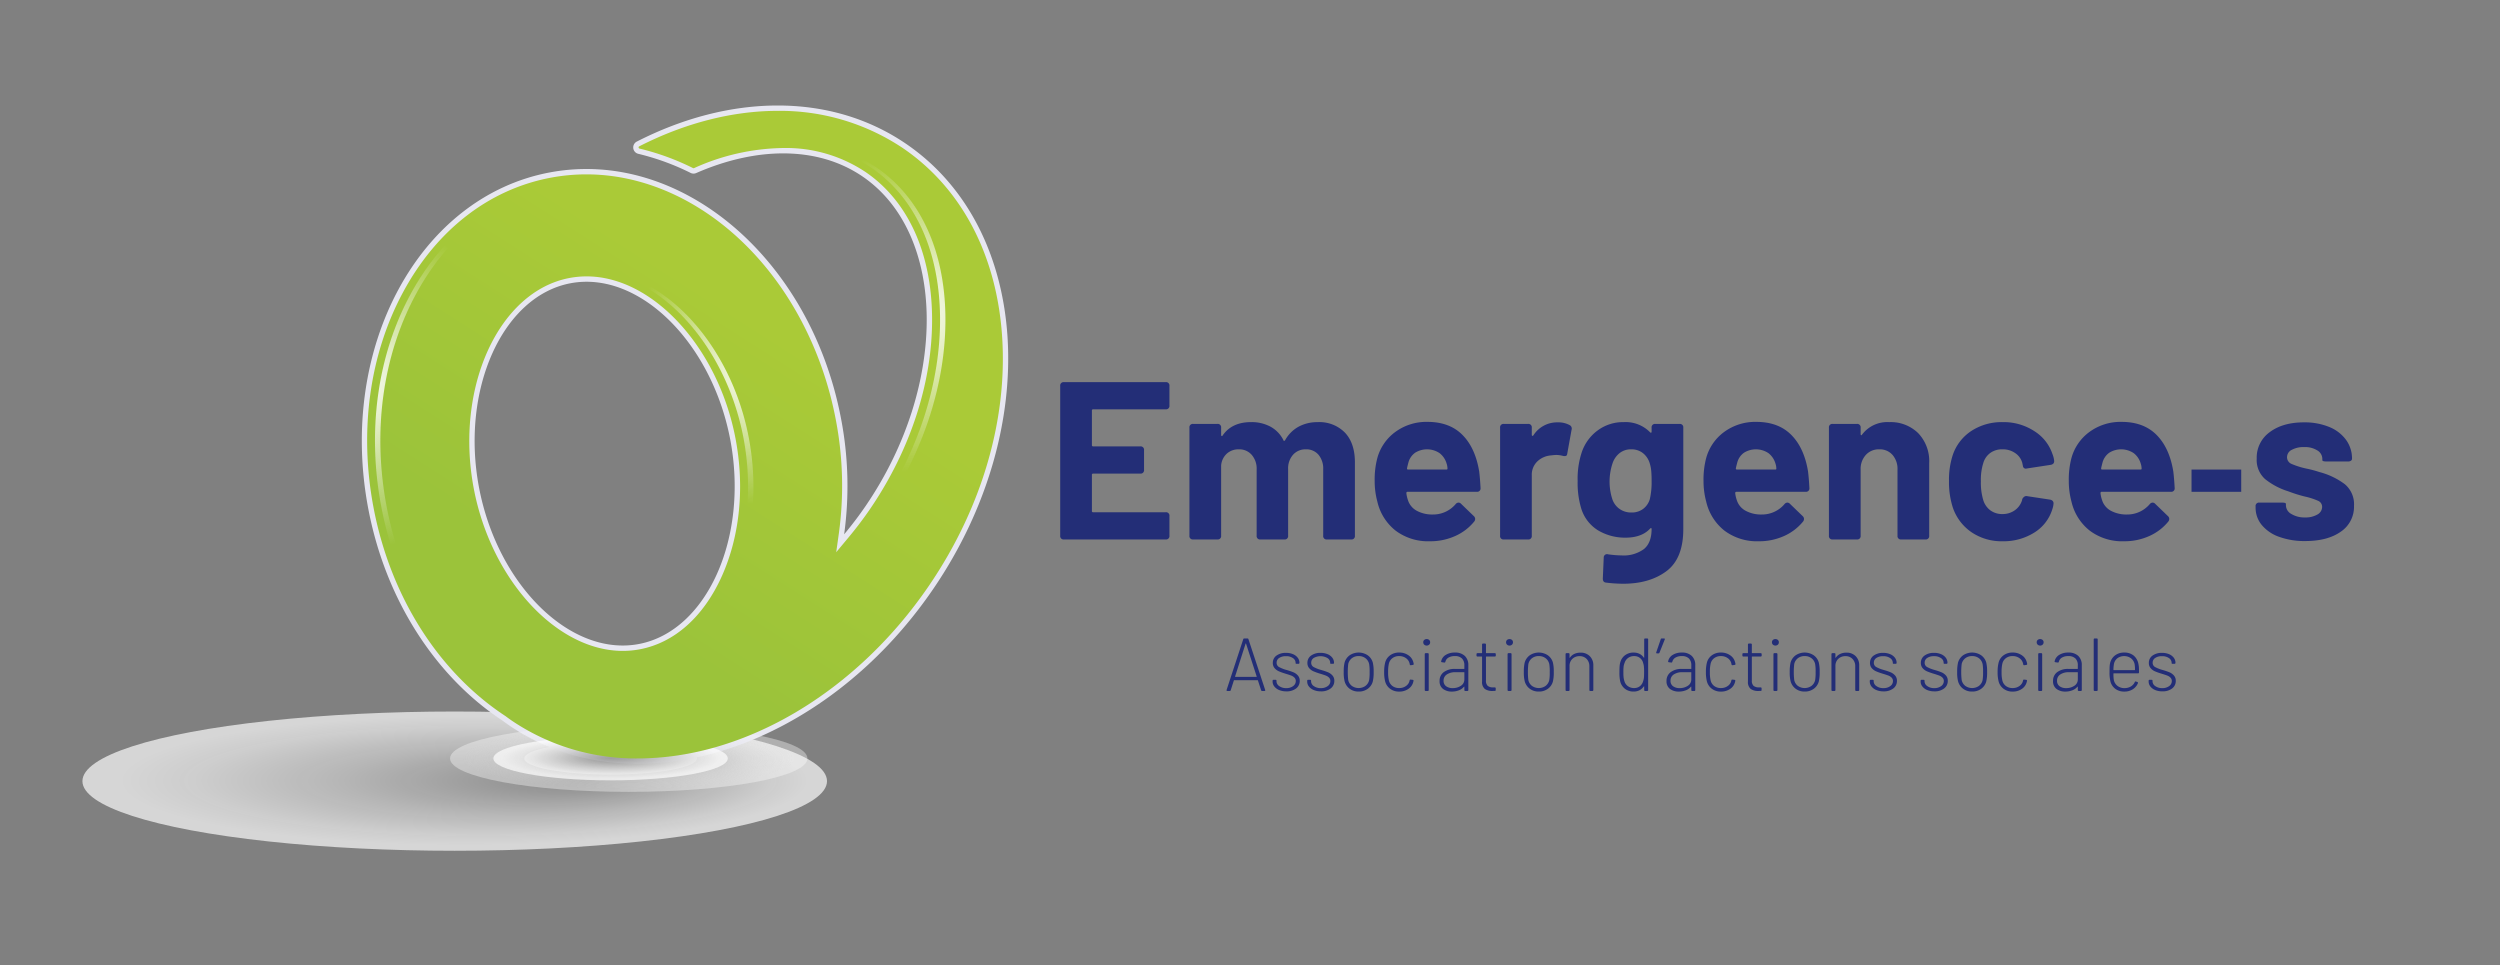 <svg xmlns="http://www.w3.org/2000/svg" xmlns:xlink="http://www.w3.org/1999/xlink" width="249.301mm" height="96.271mm" viewBox="0 0 706.679 272.895"><rect x="0" y="0" width="706.679" height="272.895" fill="#808080" stroke="none"/><defs><radialGradient id="a" data-name="D&#xE9;grad&#xE9; sans nom 24" cx="-22.004" cy="3141.948" fx="-58.459" r="105.3" gradientTransform="matrix(-1, 0, 0, 0.187, 106.264, -366.835)" gradientUnits="userSpaceOnUse"><stop offset="0" stop-color="#8f8f8f" stop-opacity="0.95"></stop><stop offset="0.071" stop-color="#999" stop-opacity="0.955"></stop><stop offset="0.475" stop-color="#d0d0d0" stop-opacity="0.979"></stop><stop offset="0.773" stop-color="#f2f2f2" stop-opacity="0.994"></stop><stop offset="0.932" stop-color="#fff"></stop></radialGradient><radialGradient id="b" data-name="D&#xE9;grad&#xE9; sans nom 26" cx="-71.461" cy="3107.616" r="50.505" gradientTransform="matrix(-1, 0, 0, 0.187, 106.264, -366.835)" gradientUnits="userSpaceOnUse"><stop offset="0" stop-color="#8f8f8f" stop-opacity="0.95"></stop><stop offset="0.125" stop-color="#a1a1a1" stop-opacity="0.845"></stop><stop offset="0.651" stop-color="#e5e5e5" stop-opacity="0.45"></stop><stop offset="0.932" stop-color="#fff" stop-opacity="0.3"></stop></radialGradient><radialGradient id="c" cx="-66.334" cy="3107.616" fx="-66.334" r="24.405" xlink:href="#a"></radialGradient><radialGradient id="e" cx="-66.334" cy="3107.616" fx="-66.334" r="33.131" xlink:href="#a"></radialGradient><linearGradient id="f" data-name="D&#xE9;grad&#xE9; sans nom 28" x1="152.373" y1="180.061" x2="210.979" y2="88.411" gradientUnits="userSpaceOnUse"><stop offset="0.157" stop-color="#9bc33a"></stop><stop offset="1" stop-color="#aaca37"></stop></linearGradient><radialGradient id="g" data-name="D&#xE9;grad&#xE9; sans nom 13" cx="257.796" cy="88.176" r="45.296" gradientUnits="userSpaceOnUse"><stop offset="0" stop-color="#fff"></stop><stop offset="1" stop-color="#f9f9f9" stop-opacity="0"></stop></radialGradient><radialGradient id="h" data-name="D&#xE9;grad&#xE9; sans nom 10" cx="213.813" cy="104.381" r="38.157" xlink:href="#g"></radialGradient><radialGradient id="i" data-name="D&#xE9;grad&#xE9; sans nom 10" cx="99.627" cy="108.298" r="47.088" xlink:href="#g"></radialGradient></defs><g style="isolation: isolate"><g><g><path d="M329.489,115.7H309.03a.337.337,0,0,0-.382.382v9.72a.337.337,0,0,0,.382.382h13.279a.955.955,0,0,1,1.08,1.08v5.528a.955.955,0,0,1-1.08,1.081H309.03a.337.337,0,0,0-.382.381v10.166a.337.337,0,0,0,.382.381h20.459a.955.955,0,0,1,1.08,1.08v5.528a.955.955,0,0,1-1.08,1.08h-28.72a.955.955,0,0,1-1.08-1.08V109.1a.955.955,0,0,1,1.08-1.08h28.72a.955.955,0,0,1,1.08,1.08v5.528A.955.955,0,0,1,329.489,115.7Z" fill="#232e77"></path><path d="M380.193,122.312q2.8,2.985,2.8,8.386v20.714a.955.955,0,0,1-1.081,1.08h-6.8a.955.955,0,0,1-1.081-1.08V132.668a6.057,6.057,0,0,0-1.334-4.13,4.5,4.5,0,0,0-3.559-1.525,4.69,4.69,0,0,0-3.622,1.525,5.785,5.785,0,0,0-1.4,4.066v18.808a.954.954,0,0,1-1.079,1.08H356.3a.954.954,0,0,1-1.08-1.08V132.668a5.908,5.908,0,0,0-1.4-4.1,4.648,4.648,0,0,0-3.622-1.557,4.946,4.946,0,0,0-3.4,1.207,5.089,5.089,0,0,0-1.62,3.367v19.825a.955.955,0,0,1-1.081,1.08h-6.8a.955.955,0,0,1-1.08-1.08v-30.5a.955.955,0,0,1,1.08-1.081h6.8a.956.956,0,0,1,1.081,1.081v2.032c0,.17.052.276.158.319s.2-.022.286-.191q2.606-3.748,8.006-3.749a11.234,11.234,0,0,1,5.528,1.3,8.8,8.8,0,0,1,3.621,3.78c.042.169.117.244.223.222a.465.465,0,0,0,.286-.222A9.709,9.709,0,0,1,367.1,120.6a11.043,11.043,0,0,1,5.337-1.27A10.1,10.1,0,0,1,380.193,122.312Z" fill="#232e77"></path><path d="M411.454,142.517a1.094,1.094,0,0,1,.827-.445.971.971,0,0,1,.7.318l3.622,3.494a1.1,1.1,0,0,1,.381.763,1.188,1.188,0,0,1-.254.763,14.485,14.485,0,0,1-5.369,4.1A17.039,17.039,0,0,1,404.211,153a15.314,15.314,0,0,1-9.69-2.987,14.591,14.591,0,0,1-5.178-8.2,22.338,22.338,0,0,1-.762-5.91,23.78,23.78,0,0,1,.7-6.227,13.561,13.561,0,0,1,5.115-7.56,14.843,14.843,0,0,1,9.118-2.86q6.227,0,9.881,3.685t4.733,10.358q.252,2.1.382,4.638a.955.955,0,0,1-1.081,1.08H397.92a.337.337,0,0,0-.381.381,9.173,9.173,0,0,0,.445,1.97,5.185,5.185,0,0,0,2.509,3.018,9.182,9.182,0,0,0,4.544,1.049A8.32,8.32,0,0,0,411.454,142.517ZM399.986,128a4.963,4.963,0,0,0-1.875,2.764q-.318,1.208-.381,1.589c-.043.253.064.381.317.381h10.8c.211,0,.317-.084.317-.254a4.638,4.638,0,0,0-.255-1.462,5.724,5.724,0,0,0-1.969-2.922,6.377,6.377,0,0,0-6.957-.1Z" fill="#232e77"></path><path d="M443.667,120.151a1.091,1.091,0,0,1,.572,1.334l-1.206,6.672c-.044.381-.16.615-.35.7a1.641,1.641,0,0,1-.922,0,7.687,7.687,0,0,0-1.842-.254,13.521,13.521,0,0,0-1.462.126,6.257,6.257,0,0,0-3.876,1.684,5.2,5.2,0,0,0-1.588,3.972v17.028a.955.955,0,0,1-1.08,1.08h-6.8a.955.955,0,0,1-1.08-1.08v-30.5a.955.955,0,0,1,1.08-1.081h6.8a.955.955,0,0,1,1.08,1.081v1.97c0,.168.042.275.127.317s.191,0,.318-.127a7.929,7.929,0,0,1,6.862-3.685A6.705,6.705,0,0,1,443.667,120.151Z" fill="#232e77"></path><path d="M467.94,119.833h6.8a.955.955,0,0,1,1.08,1.081v28.655q0,8.323-4.765,11.882t-12.264,3.558a40.929,40.929,0,0,1-4.765-.317q-.954-.063-.953-1.144l.254-5.909a.966.966,0,0,1,.349-.794.926.926,0,0,1,.858-.159,30,30,0,0,0,3.876.318,9.7,9.7,0,0,0,6.258-1.78q2.193-1.778,2.193-5.718c0-.128-.043-.2-.128-.223s-.19.033-.317.159q-2.352,2.542-6.989,2.542a14.9,14.9,0,0,1-7.593-2,11.061,11.061,0,0,1-4.924-6.449,24.9,24.9,0,0,1-.953-7.562A23.814,23.814,0,0,1,447.1,127.9a12.673,12.673,0,0,1,4.512-6.227,12.055,12.055,0,0,1,7.37-2.351,9.67,9.67,0,0,1,7.434,2.859c.127.128.232.17.317.128s.128-.149.128-.319v-1.079A.955.955,0,0,1,467.94,119.833Zm-1.08,16.075a27.714,27.714,0,0,0-.128-3.049,10.2,10.2,0,0,0-.444-2.034,5.718,5.718,0,0,0-1.907-2.764,5.187,5.187,0,0,0-3.3-1.048,5.091,5.091,0,0,0-3.241,1.048,6.135,6.135,0,0,0-1.969,2.764,16.26,16.26,0,0,0-.128,10.23,5.509,5.509,0,0,0,2,2.765,5.593,5.593,0,0,0,3.4,1.048,5.291,5.291,0,0,0,3.368-1.048,5.36,5.36,0,0,0,1.842-2.7A21.083,21.083,0,0,0,466.86,135.908Z" fill="#232e77"></path><path d="M504.411,142.517a1.094,1.094,0,0,1,.827-.445.971.971,0,0,1,.7.318l3.622,3.494a1.1,1.1,0,0,1,.381.763,1.188,1.188,0,0,1-.254.763,14.485,14.485,0,0,1-5.369,4.1A17.039,17.039,0,0,1,497.168,153a15.314,15.314,0,0,1-9.69-2.987,14.6,14.6,0,0,1-5.178-8.2,22.338,22.338,0,0,1-.762-5.91,23.822,23.822,0,0,1,.7-6.227,13.561,13.561,0,0,1,5.115-7.56,14.845,14.845,0,0,1,9.118-2.86q6.227,0,9.881,3.685t4.734,10.358q.25,2.1.381,4.638a.955.955,0,0,1-1.081,1.08H490.877a.337.337,0,0,0-.381.381,9.173,9.173,0,0,0,.445,1.97,5.183,5.183,0,0,0,2.51,3.018,9.175,9.175,0,0,0,4.543,1.049A8.32,8.32,0,0,0,504.411,142.517ZM492.943,128a4.963,4.963,0,0,0-1.875,2.764q-.318,1.208-.381,1.589c-.042.253.064.381.317.381h10.8c.211,0,.317-.084.317-.254a4.636,4.636,0,0,0-.254-1.462,5.732,5.732,0,0,0-1.97-2.922,6.377,6.377,0,0,0-6.957-.1Z" fill="#232e77"></path><path d="M542.217,122.438a11.423,11.423,0,0,1,3.113,8.451v20.523a.954.954,0,0,1-1.079,1.08h-6.8a.954.954,0,0,1-1.08-1.08v-18.68a6.027,6.027,0,0,0-1.4-4.13,4.748,4.748,0,0,0-3.749-1.589,4.941,4.941,0,0,0-3.812,1.589,5.857,5.857,0,0,0-1.461,4.13v18.68a.955.955,0,0,1-1.081,1.08h-6.8a.955.955,0,0,1-1.08-1.08v-30.5a.955.955,0,0,1,1.08-1.081h6.8a.956.956,0,0,1,1.081,1.081v1.779c0,.169.041.275.126.317s.169,0,.255-.126a8.919,8.919,0,0,1,7.688-3.559A11.083,11.083,0,0,1,542.217,122.438Z" fill="#232e77"></path><path d="M557.308,150.459a13.855,13.855,0,0,1-5.3-6.989,23.284,23.284,0,0,1-1.081-7.5A22.484,22.484,0,0,1,552,128.6a13.178,13.178,0,0,1,5.273-6.8,15.645,15.645,0,0,1,8.832-2.478,15.817,15.817,0,0,1,8.927,2.542,12.183,12.183,0,0,1,5.115,6.417,7.069,7.069,0,0,1,.508,1.969v.128q0,.826-.953,1.016l-6.671,1.017-.318.064a.816.816,0,0,1-.889-.763l-.191-.89a4.837,4.837,0,0,0-1.97-2.731,6.1,6.1,0,0,0-3.621-1.081,5.678,5.678,0,0,0-3.431,1.017,5.381,5.381,0,0,0-1.97,2.795,15.574,15.574,0,0,0-.7,5.21,17.029,17.029,0,0,0,.636,5.21,5.649,5.649,0,0,0,2,2.987,5.575,5.575,0,0,0,3.464,1.08,5.872,5.872,0,0,0,3.462-1.048,5.362,5.362,0,0,0,2.065-2.828l.064-.317a1.387,1.387,0,0,1,.445-.6.977.977,0,0,1,.825-.285l6.672,1.015a1.221,1.221,0,0,1,.731.445,1.034,1.034,0,0,1,.159.763,5.984,5.984,0,0,1-.318,1.462,11.848,11.848,0,0,1-5.178,6.671A16.314,16.314,0,0,1,566.108,153,15.2,15.2,0,0,1,557.308,150.459Z" fill="#232e77"></path><path d="M607.662,142.517a1.094,1.094,0,0,1,.826-.445.972.972,0,0,1,.7.318l3.621,3.494a1.1,1.1,0,0,1,.382.763,1.188,1.188,0,0,1-.254.763,14.485,14.485,0,0,1-5.369,4.1A17.039,17.039,0,0,1,600.419,153a15.314,15.314,0,0,1-9.69-2.987,14.591,14.591,0,0,1-5.178-8.2,22.338,22.338,0,0,1-.762-5.91,23.78,23.78,0,0,1,.7-6.227,13.561,13.561,0,0,1,5.115-7.56,14.843,14.843,0,0,1,9.118-2.86q6.226,0,9.881,3.685t4.733,10.358q.252,2.1.382,4.638a.955.955,0,0,1-1.081,1.08H594.128a.337.337,0,0,0-.381.381,9.173,9.173,0,0,0,.445,1.97,5.185,5.185,0,0,0,2.509,3.018,9.181,9.181,0,0,0,4.543,1.049A8.321,8.321,0,0,0,607.662,142.517ZM596.193,128a4.967,4.967,0,0,0-1.874,2.764q-.318,1.208-.381,1.589c-.043.253.064.381.317.381h10.8c.211,0,.317-.084.317-.254a4.638,4.638,0,0,0-.255-1.462,5.724,5.724,0,0,0-1.969-2.922,6.379,6.379,0,0,0-6.958-.1Z" fill="#232e77"></path><path d="M644.2,151.73a11.1,11.1,0,0,1-4.893-3.367,7.661,7.661,0,0,1-1.715-4.893v-.318a.954.954,0,0,1,1.08-1.08h6.417q1.08,0,1.081.381v.445a2.827,2.827,0,0,0,1.525,2.383,7.014,7.014,0,0,0,3.876.984,6.565,6.565,0,0,0,3.494-.825,2.469,2.469,0,0,0,1.335-2.161,1.832,1.832,0,0,0-1.144-1.715,19.541,19.541,0,0,0-3.749-1.208,38.835,38.835,0,0,1-4.639-1.461,20.057,20.057,0,0,1-6.544-3.432,7.209,7.209,0,0,1-2.414-5.844,8.847,8.847,0,0,1,3.684-7.466q3.684-2.766,9.658-2.764a18.273,18.273,0,0,1,7.149,1.3,10.929,10.929,0,0,1,4.765,3.654,8.948,8.948,0,0,1,1.684,5.337.663.663,0,0,1-.286.541,1.26,1.26,0,0,1-.794.222H657.54q-1.082,0-1.081-.381v-.382a2.786,2.786,0,0,0-1.4-2.35,6.558,6.558,0,0,0-3.749-.954,7.03,7.03,0,0,0-3.462.764,2.323,2.323,0,0,0-1.367,2.1,2.033,2.033,0,0,0,1.3,1.906,22.165,22.165,0,0,0,4.289,1.335,31.078,31.078,0,0,1,3.558.953,20.62,20.62,0,0,1,7.18,3.43,7.374,7.374,0,0,1,2.605,6.1,8.471,8.471,0,0,1-3.749,7.338q-3.75,2.638-10.04,2.637A20.9,20.9,0,0,1,644.2,151.73Z" fill="#232e77"></path><rect x="619.484" y="132.732" width="14.046" height="6.29" fill="#232e77"></rect></g><g><path d="M356.483,195.107l-.912-2.778a.085.085,0,0,0-.085-.064h-6.617a.084.084,0,0,0-.085.064l-.89,2.778a.267.267,0,0,1-.277.212h-.678a.237.237,0,0,1-.191-.074.23.23,0,0,1-.021-.223l4.708-14.336a.267.267,0,0,1,.276-.212h.911a.268.268,0,0,1,.277.212l4.728,14.336a.229.229,0,0,1,.022.107c0,.127-.078.19-.234.19h-.657A.264.264,0,0,1,356.483,195.107Zm-7.349-3.806a.1.1,0,0,0,.074.031h5.939a.1.1,0,0,0,.074-.031.062.062,0,0,0,.01-.075l-3.011-9.289a.07.07,0,0,0-.064-.042.069.069,0,0,0-.064.042l-2.969,9.289A.062.062,0,0,0,349.134,191.3Z" fill="#232e77"></path><path d="M361.582,195.055a3.3,3.3,0,0,1-1.368-1.008,2.249,2.249,0,0,1-.487-1.4v-.233a.253.253,0,0,1,.254-.255h.593a.27.27,0,0,1,.181.063.2.2,0,0,1,.074.149v.233a1.642,1.642,0,0,0,.775,1.336,3.243,3.243,0,0,0,1.982.573,3.117,3.117,0,0,0,1.941-.573,1.722,1.722,0,0,0,.753-1.421,1.316,1.316,0,0,0-.382-.974,2.569,2.569,0,0,0-.912-.584q-.531-.2-1.57-.52a17.373,17.373,0,0,1-1.908-.678,3.355,3.355,0,0,1-1.22-.9,2.189,2.189,0,0,1-.5-1.473,2.458,2.458,0,0,1,1.029-2.068,4.388,4.388,0,0,1,2.7-.774,4.963,4.963,0,0,1,1.982.371,3.209,3.209,0,0,1,1.336,1.008,2.338,2.338,0,0,1,.478,1.441v.022a.244.244,0,0,1-.075.18.241.241,0,0,1-.18.074h-.573a.346.346,0,0,1-.179-.043.121.121,0,0,1-.074-.1v-.128a1.614,1.614,0,0,0-.753-1.347,3.331,3.331,0,0,0-1.984-.54,3.294,3.294,0,0,0-1.908.5,1.558,1.558,0,0,0-.722,1.347,1.322,1.322,0,0,0,.668,1.209,9.608,9.608,0,0,0,2.089.827,18.65,18.65,0,0,1,1.984.668,3.478,3.478,0,0,1,1.261.9,2.2,2.2,0,0,1,.531,1.526,2.606,2.606,0,0,1-1.04,2.153,4.34,4.34,0,0,1-2.756.817A5.182,5.182,0,0,1,361.582,195.055Z" fill="#232e77"></path><path d="M371.36,195.055a3.307,3.307,0,0,1-1.369-1.008,2.249,2.249,0,0,1-.487-1.4v-.233a.251.251,0,0,1,.074-.181.247.247,0,0,1,.18-.074h.594a.267.267,0,0,1,.18.063.2.2,0,0,1,.075.149v.233a1.641,1.641,0,0,0,.774,1.336,3.246,3.246,0,0,0,1.983.573,3.114,3.114,0,0,0,1.94-.573,1.722,1.722,0,0,0,.753-1.421,1.316,1.316,0,0,0-.382-.974,2.569,2.569,0,0,0-.912-.584q-.531-.2-1.569-.52a17.4,17.4,0,0,1-1.909-.678,3.351,3.351,0,0,1-1.219-.9,2.189,2.189,0,0,1-.5-1.473,2.457,2.457,0,0,1,1.028-2.068,4.388,4.388,0,0,1,2.7-.774,4.963,4.963,0,0,1,1.982.371,3.2,3.2,0,0,1,1.336,1.008,2.332,2.332,0,0,1,.478,1.441v.022a.253.253,0,0,1-.255.254h-.572a.348.348,0,0,1-.18-.043.121.121,0,0,1-.074-.1v-.128a1.614,1.614,0,0,0-.753-1.347,3.909,3.909,0,0,0-3.892-.042,1.557,1.557,0,0,0-.721,1.347,1.32,1.32,0,0,0,.668,1.209,9.566,9.566,0,0,0,2.089.827,18.62,18.62,0,0,1,1.983.668,3.49,3.49,0,0,1,1.262.9,2.2,2.2,0,0,1,.53,1.526,2.607,2.607,0,0,1-1.039,2.153,4.343,4.343,0,0,1-2.757.817A5.177,5.177,0,0,1,371.36,195.055Z" fill="#232e77"></path><path d="M381.518,194.7a3.9,3.9,0,0,1-1.432-2.1,10,10,0,0,1-.255-2.65,11.4,11.4,0,0,1,.234-2.63,3.837,3.837,0,0,1,1.442-2.089,4.6,4.6,0,0,1,5.121.011,3.753,3.753,0,0,1,1.432,2.078,10.81,10.81,0,0,1,.233,2.63,10.92,10.92,0,0,1-.233,2.65,3.754,3.754,0,0,1-1.432,2.1,4.205,4.205,0,0,1-2.556.785A4.143,4.143,0,0,1,381.518,194.7Zm4.474-.827a2.791,2.791,0,0,0,1.029-1.655,12.813,12.813,0,0,0,.127-2.247,12.4,12.4,0,0,0-.127-2.248,2.8,2.8,0,0,0-1.029-1.654,3.076,3.076,0,0,0-1.94-.615,3.036,3.036,0,0,0-1.931.615,2.812,2.812,0,0,0-1.017,1.654,19.95,19.95,0,0,0,0,4.5,2.809,2.809,0,0,0,1.017,1.655,3.353,3.353,0,0,0,3.871,0Z" fill="#232e77"></path><path d="M392.948,194.7a3.8,3.8,0,0,1-1.411-2.1,10.458,10.458,0,0,1-.275-2.65,10.682,10.682,0,0,1,.275-2.63,3.674,3.674,0,0,1,1.4-2.078,4.182,4.182,0,0,1,2.565-.785,4.431,4.431,0,0,1,2.6.763,3.321,3.321,0,0,1,1.388,1.91,3.078,3.078,0,0,1,.127.55v.043c0,.127-.077.2-.233.233l-.594.085h-.042c-.127,0-.212-.077-.255-.234a1.128,1.128,0,0,0-.042-.254,2.492,2.492,0,0,0-1-1.495,3.156,3.156,0,0,0-1.951-.6,3.022,3.022,0,0,0-1.94.615,2.722,2.722,0,0,0-.986,1.633,10.345,10.345,0,0,0-.191,2.269,9.856,9.856,0,0,0,.191,2.247,2.73,2.73,0,0,0,.986,1.655,3.022,3.022,0,0,0,1.94.615,3.2,3.2,0,0,0,1.962-.6,2.394,2.394,0,0,0,.986-1.517l.022-.084a.231.231,0,0,1,.1-.159.258.258,0,0,1,.192-.032l.572.063a.355.355,0,0,1,.181.1.218.218,0,0,1,.052.2l-.085.34a3.277,3.277,0,0,1-1.388,1.94,4.468,4.468,0,0,1-2.6.753A4.146,4.146,0,0,1,392.948,194.7Z" fill="#232e77"></path><path d="M402.586,182.223a.888.888,0,0,1-.275-.668.857.857,0,0,1,.275-.657,1.088,1.088,0,0,1,1.4,0,.857.857,0,0,1,.276.657.889.889,0,0,1-.276.668,1.054,1.054,0,0,1-1.4,0Zm.223,13.022a.244.244,0,0,1-.074-.181V184.886a.253.253,0,0,1,.254-.255h.615a.241.241,0,0,1,.18.074.245.245,0,0,1,.075.181v10.178a.245.245,0,0,1-.075.181.241.241,0,0,1-.18.074h-.615A.243.243,0,0,1,402.809,195.245Z" fill="#232e77"></path><path d="M414.08,185.426a3.486,3.486,0,0,1,.976,2.6v7.04a.253.253,0,0,1-.255.255h-.615a.253.253,0,0,1-.254-.255v-.911a.073.073,0,0,0-.032-.064q-.031-.021-.075.021a3.4,3.4,0,0,1-1.462,1.028,5.393,5.393,0,0,1-1.952.351,4.084,4.084,0,0,1-2.481-.731,2.643,2.643,0,0,1-1-2.281A2.979,2.979,0,0,1,408.1,190a5.072,5.072,0,0,1,3.2-.912h2.545a.075.075,0,0,0,.085-.084v-.955a2.642,2.642,0,0,0-.657-1.9,2.727,2.727,0,0,0-2.058-.689,3.333,3.333,0,0,0-1.781.434,1.829,1.829,0,0,0-.869,1.177q-.065.255-.3.213l-.658-.085c-.184-.028-.262-.106-.233-.233a2.731,2.731,0,0,1,1.251-1.814,4.625,4.625,0,0,1,2.609-.689A3.874,3.874,0,0,1,414.08,185.426Zm-1.134,8.43a2.077,2.077,0,0,0,.986-1.824V190.1a.075.075,0,0,0-.085-.085h-2.418a4.238,4.238,0,0,0-2.449.636,2.024,2.024,0,0,0-.923,1.761,1.821,1.821,0,0,0,.722,1.569,3.027,3.027,0,0,0,1.844.53A4.093,4.093,0,0,0,412.946,193.856Z" fill="#232e77"></path><path d="M422.743,185.511a.247.247,0,0,1-.18.074h-2.439a.075.075,0,0,0-.085.085v6.68a1.955,1.955,0,0,0,.488,1.516,2.324,2.324,0,0,0,1.569.436h.445a.253.253,0,0,1,.255.253v.489a.225.225,0,0,1-.255.254l-.594.021a3.668,3.668,0,0,1-2.226-.572,2.523,2.523,0,0,1-.784-2.1V185.67a.076.076,0,0,0-.085-.085h-1.231a.254.254,0,0,1-.254-.254v-.445a.245.245,0,0,1,.075-.181.239.239,0,0,1,.179-.074h1.231a.076.076,0,0,0,.085-.085v-2.375a.253.253,0,0,1,.254-.255h.593a.253.253,0,0,1,.255.255v2.375a.076.076,0,0,0,.085.085h2.439a.243.243,0,0,1,.18.074.248.248,0,0,1,.075.181v.445A.248.248,0,0,1,422.743,185.511Z" fill="#232e77"></path><path d="M426,182.223a.888.888,0,0,1-.275-.668A.857.857,0,0,1,426,180.9a1.088,1.088,0,0,1,1.4,0,.857.857,0,0,1,.276.657.889.889,0,0,1-.276.668,1.054,1.054,0,0,1-1.4,0Zm.223,13.022a.244.244,0,0,1-.074-.181V184.886a.253.253,0,0,1,.255-.255h.614a.253.253,0,0,1,.255.255v10.178a.253.253,0,0,1-.255.255H426.4A.244.244,0,0,1,426.221,195.245Z" fill="#232e77"></path><path d="M432.435,194.7A3.9,3.9,0,0,1,431,192.6a10,10,0,0,1-.255-2.65,11.4,11.4,0,0,1,.234-2.63,3.837,3.837,0,0,1,1.442-2.089,4.6,4.6,0,0,1,5.121.011,3.753,3.753,0,0,1,1.432,2.078,10.81,10.81,0,0,1,.233,2.63,10.92,10.92,0,0,1-.233,2.65,3.754,3.754,0,0,1-1.432,2.1,4.205,4.205,0,0,1-2.556.785A4.143,4.143,0,0,1,432.435,194.7Zm4.474-.827a2.791,2.791,0,0,0,1.029-1.655,12.813,12.813,0,0,0,.127-2.247,12.4,12.4,0,0,0-.127-2.248,2.8,2.8,0,0,0-1.029-1.654,3.076,3.076,0,0,0-1.94-.615,3.036,3.036,0,0,0-1.931.615,2.812,2.812,0,0,0-1.017,1.654,19.95,19.95,0,0,0,0,4.5,2.809,2.809,0,0,0,1.017,1.655,3.353,3.353,0,0,0,3.871,0Z" fill="#232e77"></path><path d="M449.39,185.479a3.556,3.556,0,0,1,1,2.63v6.955a.253.253,0,0,1-.254.255h-.615a.253.253,0,0,1-.255-.255v-6.743a2.836,2.836,0,0,0-.763-2.047,2.615,2.615,0,0,0-1.972-.795,2.831,2.831,0,0,0-2.079.774,2.719,2.719,0,0,0-.785,2.025v6.786a.253.253,0,0,1-.254.255h-.615a.241.241,0,0,1-.18-.074.245.245,0,0,1-.075-.181V184.886a.245.245,0,0,1,.075-.181.241.241,0,0,1,.18-.074h.615a.253.253,0,0,1,.254.255v1c0,.043.011.067.033.074s.039,0,.052-.031a3.047,3.047,0,0,1,1.241-1.072,4.053,4.053,0,0,1,1.771-.371A3.556,3.556,0,0,1,449.39,185.479Z" fill="#232e77"></path><path d="M464.838,180.549a.245.245,0,0,1,.181-.075h.614a.246.246,0,0,1,.181.075.241.241,0,0,1,.074.179v14.336a.253.253,0,0,1-.255.255h-.614a.253.253,0,0,1-.255-.255v-1c0-.043-.011-.067-.032-.074s-.046,0-.075.031a3.192,3.192,0,0,1-1.2,1.082,3.546,3.546,0,0,1-1.664.382,3.893,3.893,0,0,1-2.439-.764A3.786,3.786,0,0,1,458,192.668a11.328,11.328,0,0,1-.233-2.672q0-.954.042-1.569a5.99,5.99,0,0,1,.17-1.1,3.721,3.721,0,0,1,1.346-2.089,3.942,3.942,0,0,1,2.471-.774,3.629,3.629,0,0,1,1.664.371,3.106,3.106,0,0,1,1.2,1.071.044.044,0,0,0,.065.022.071.071,0,0,0,.042-.064v-5.133A.241.241,0,0,1,464.838,180.549Zm-.148,11.038c.035-.34.052-.869.052-1.591a14.957,14.957,0,0,0-.063-1.644,4.506,4.506,0,0,0-.212-.943,2.509,2.509,0,0,0-.891-1.41,2.57,2.57,0,0,0-1.654-.541A2.779,2.779,0,0,0,460.2,186a2.65,2.65,0,0,0-.975,1.389,3.786,3.786,0,0,0-.265.954,12.551,12.551,0,0,0-.074,1.633,13.528,13.528,0,0,0,.063,1.559,5.527,5.527,0,0,0,.212.965,2.551,2.551,0,0,0,.976,1.441,2.9,2.9,0,0,0,1.781.552,2.527,2.527,0,0,0,1.665-.552,2.71,2.71,0,0,0,.9-1.441A3.8,3.8,0,0,0,464.69,191.587Z" fill="#232e77"></path><path d="M470.575,180.559a.276.276,0,0,1,0,.212L469.09,184.5a.278.278,0,0,1-.3.19h-.424a.2.2,0,0,1-.18-.074.257.257,0,0,1-.01-.223l1.272-3.711a.266.266,0,0,1,.276-.212h.657A.2.2,0,0,1,470.575,180.559Z" fill="#232e77"></path><path d="M478.231,185.426a3.49,3.49,0,0,1,.975,2.6v7.04a.253.253,0,0,1-.255.255h-.615a.243.243,0,0,1-.18-.074.247.247,0,0,1-.074-.181v-.911a.071.071,0,0,0-.032-.064c-.02-.014-.046-.007-.074.021a3.4,3.4,0,0,1-1.463,1.028,5.387,5.387,0,0,1-1.951.351,4.087,4.087,0,0,1-2.482-.731,2.643,2.643,0,0,1-1-2.281A2.982,2.982,0,0,1,472.25,190a5.074,5.074,0,0,1,3.2-.912H478a.075.075,0,0,0,.085-.084v-.955a2.637,2.637,0,0,0-.657-1.9,2.725,2.725,0,0,0-2.058-.689,3.335,3.335,0,0,0-1.781.434,1.829,1.829,0,0,0-.869,1.177q-.065.255-.3.213l-.658-.085c-.184-.028-.262-.106-.232-.233a2.725,2.725,0,0,1,1.251-1.814,4.621,4.621,0,0,1,2.608-.689A3.878,3.878,0,0,1,478.231,185.426Zm-1.135,8.43a2.077,2.077,0,0,0,.986-1.824V190.1a.075.075,0,0,0-.085-.085h-2.418a4.241,4.241,0,0,0-2.449.636,2.026,2.026,0,0,0-.923,1.761,1.821,1.821,0,0,0,.722,1.569,3.03,3.03,0,0,0,1.845.53A4.09,4.09,0,0,0,477.1,193.856Z" fill="#232e77"></path><path d="M483.9,194.7a3.793,3.793,0,0,1-1.412-2.1,10.458,10.458,0,0,1-.275-2.65,10.682,10.682,0,0,1,.275-2.63,3.674,3.674,0,0,1,1.4-2.078,4.182,4.182,0,0,1,2.565-.785,4.431,4.431,0,0,1,2.6.763,3.327,3.327,0,0,1,1.389,1.91,3.167,3.167,0,0,1,.126.55v.043c0,.127-.077.2-.233.233l-.594.085H489.7c-.127,0-.212-.077-.255-.234a1.128,1.128,0,0,0-.042-.254,2.484,2.484,0,0,0-1-1.495,3.156,3.156,0,0,0-1.951-.6,3.022,3.022,0,0,0-1.94.615,2.722,2.722,0,0,0-.986,1.633,10.408,10.408,0,0,0-.191,2.269,9.914,9.914,0,0,0,.191,2.247,2.73,2.73,0,0,0,.986,1.655,3.022,3.022,0,0,0,1.94.615,3.2,3.2,0,0,0,1.962-.6,2.394,2.394,0,0,0,.986-1.517l.022-.084a.231.231,0,0,1,.105-.159.259.259,0,0,1,.192-.032l.572.063a.355.355,0,0,1,.181.1.221.221,0,0,1,.053.2l-.085.34a3.283,3.283,0,0,1-1.389,1.94,4.468,4.468,0,0,1-2.6.753A4.141,4.141,0,0,1,483.9,194.7Z" fill="#232e77"></path><path d="M497.9,185.511a.251.251,0,0,1-.181.074h-2.439a.075.075,0,0,0-.084.085v6.68a1.959,1.959,0,0,0,.487,1.516,2.324,2.324,0,0,0,1.569.436h.445a.253.253,0,0,1,.255.253v.489a.225.225,0,0,1-.255.254l-.593.021a3.669,3.669,0,0,1-2.227-.572,2.526,2.526,0,0,1-.784-2.1V185.67a.075.075,0,0,0-.085-.085h-1.23a.253.253,0,0,1-.254-.254v-.445a.253.253,0,0,1,.254-.255h1.23a.076.076,0,0,0,.085-.085v-2.375a.253.253,0,0,1,.254-.255h.594a.247.247,0,0,1,.18.074.25.25,0,0,1,.075.181v2.375a.075.075,0,0,0,.084.085h2.439a.247.247,0,0,1,.181.074.251.251,0,0,1,.074.181v.445A.251.251,0,0,1,497.9,185.511Z" fill="#232e77"></path><path d="M501.156,182.223a.885.885,0,0,1-.276-.668.854.854,0,0,1,.276-.657,1.087,1.087,0,0,1,1.4,0,.854.854,0,0,1,.276.657.885.885,0,0,1-.276.668,1.053,1.053,0,0,1-1.4,0Zm.222,13.022a.244.244,0,0,1-.074-.181V184.886a.253.253,0,0,1,.255-.255h.614a.253.253,0,0,1,.255.255v10.178a.253.253,0,0,1-.255.255h-.614A.245.245,0,0,1,501.378,195.245Z" fill="#232e77"></path><path d="M507.592,194.7a3.9,3.9,0,0,1-1.432-2.1,10.006,10.006,0,0,1-.254-2.65,11.469,11.469,0,0,1,.233-2.63,3.837,3.837,0,0,1,1.442-2.089,4.6,4.6,0,0,1,5.121.011,3.753,3.753,0,0,1,1.432,2.078,10.81,10.81,0,0,1,.233,2.63,10.92,10.92,0,0,1-.233,2.65,3.754,3.754,0,0,1-1.432,2.1,4.2,4.2,0,0,1-2.555.785A4.144,4.144,0,0,1,507.592,194.7Zm4.475-.827a2.79,2.79,0,0,0,1.028-1.655,12.813,12.813,0,0,0,.127-2.247,12.4,12.4,0,0,0-.127-2.248,2.794,2.794,0,0,0-1.028-1.654,3.081,3.081,0,0,0-1.941-.615,3.034,3.034,0,0,0-1.93.615,2.809,2.809,0,0,0-1.018,1.654,19.95,19.95,0,0,0,0,4.5,2.805,2.805,0,0,0,1.018,1.655,3.353,3.353,0,0,0,3.871,0Z" fill="#232e77"></path><path d="M524.547,185.479a3.556,3.556,0,0,1,1,2.63v6.955a.253.253,0,0,1-.254.255h-.615a.253.253,0,0,1-.255-.255v-6.743a2.836,2.836,0,0,0-.763-2.047,2.614,2.614,0,0,0-1.972-.795,2.829,2.829,0,0,0-2.078.774,2.715,2.715,0,0,0-.785,2.025v6.786a.245.245,0,0,1-.075.181.241.241,0,0,1-.179.074h-.616a.253.253,0,0,1-.254-.255V184.886a.253.253,0,0,1,.254-.255h.616a.241.241,0,0,1,.179.074.245.245,0,0,1,.075.181v1c0,.043.01.067.032.074s.039,0,.053-.031a3.034,3.034,0,0,1,1.241-1.072,4.045,4.045,0,0,1,1.77-.371A3.556,3.556,0,0,1,524.547,185.479Z" fill="#232e77"></path><path d="M530.389,195.055a3.3,3.3,0,0,1-1.368-1.008,2.25,2.25,0,0,1-.488-1.4v-.233a.248.248,0,0,1,.075-.181.243.243,0,0,1,.179-.074h.594a.272.272,0,0,1,.181.063.2.2,0,0,1,.074.149v.233a1.643,1.643,0,0,0,.774,1.336,3.246,3.246,0,0,0,1.983.573,3.114,3.114,0,0,0,1.94-.573,1.722,1.722,0,0,0,.753-1.421,1.316,1.316,0,0,0-.382-.974,2.56,2.56,0,0,0-.912-.584q-.53-.2-1.569-.52a17.3,17.3,0,0,1-1.908-.678,3.347,3.347,0,0,1-1.22-.9,2.189,2.189,0,0,1-.5-1.473,2.459,2.459,0,0,1,1.028-2.068,4.39,4.39,0,0,1,2.7-.774,4.971,4.971,0,0,1,1.983.371,3.216,3.216,0,0,1,1.336,1.008,2.337,2.337,0,0,1,.477,1.441v.022a.253.253,0,0,1-.255.254H535.3a.35.35,0,0,1-.18-.043.122.122,0,0,1-.074-.1v-.128a1.614,1.614,0,0,0-.753-1.347,3.33,3.33,0,0,0-1.983-.54,3.294,3.294,0,0,0-1.908.5,1.556,1.556,0,0,0-.722,1.347,1.322,1.322,0,0,0,.668,1.209,9.587,9.587,0,0,0,2.089.827,18.542,18.542,0,0,1,1.983.668,3.482,3.482,0,0,1,1.262.9,2.2,2.2,0,0,1,.53,1.526,2.6,2.6,0,0,1-1.039,2.153,4.341,4.341,0,0,1-2.757.817A5.18,5.18,0,0,1,530.389,195.055Z" fill="#232e77"></path><path d="M544.767,195.055a3.3,3.3,0,0,1-1.368-1.008,2.244,2.244,0,0,1-.488-1.4v-.233a.248.248,0,0,1,.075-.181.243.243,0,0,1,.179-.074h.594a.272.272,0,0,1,.181.063.2.2,0,0,1,.074.149v.233a1.643,1.643,0,0,0,.774,1.336,3.246,3.246,0,0,0,1.983.573,3.114,3.114,0,0,0,1.94-.573,1.722,1.722,0,0,0,.753-1.421,1.316,1.316,0,0,0-.382-.974,2.56,2.56,0,0,0-.912-.584q-.529-.2-1.569-.52a17.3,17.3,0,0,1-1.908-.678,3.347,3.347,0,0,1-1.22-.9,2.189,2.189,0,0,1-.5-1.473A2.459,2.459,0,0,1,544,185.32a4.39,4.39,0,0,1,2.7-.774,4.971,4.971,0,0,1,1.983.371,3.216,3.216,0,0,1,1.336,1.008,2.337,2.337,0,0,1,.477,1.441v.022a.253.253,0,0,1-.255.254h-.572a.35.35,0,0,1-.18-.043.122.122,0,0,1-.074-.1v-.128a1.614,1.614,0,0,0-.753-1.347,3.33,3.33,0,0,0-1.983-.54,3.294,3.294,0,0,0-1.908.5,1.556,1.556,0,0,0-.722,1.347,1.322,1.322,0,0,0,.668,1.209,9.566,9.566,0,0,0,2.089.827,18.542,18.542,0,0,1,1.983.668,3.49,3.49,0,0,1,1.262.9,2.2,2.2,0,0,1,.53,1.526,2.607,2.607,0,0,1-1.039,2.153,4.341,4.341,0,0,1-2.757.817A5.18,5.18,0,0,1,544.767,195.055Z" fill="#232e77"></path><path d="M554.925,194.7a3.9,3.9,0,0,1-1.432-2.1,10.006,10.006,0,0,1-.254-2.65,11.469,11.469,0,0,1,.233-2.63,3.837,3.837,0,0,1,1.442-2.089,4.6,4.6,0,0,1,5.121.011,3.753,3.753,0,0,1,1.432,2.078,10.81,10.81,0,0,1,.233,2.63,10.92,10.92,0,0,1-.233,2.65,3.754,3.754,0,0,1-1.432,2.1,4.2,4.2,0,0,1-2.555.785A4.144,4.144,0,0,1,554.925,194.7Zm4.475-.827a2.79,2.79,0,0,0,1.028-1.655,12.813,12.813,0,0,0,.127-2.247,12.4,12.4,0,0,0-.127-2.248,2.794,2.794,0,0,0-1.028-1.654,3.081,3.081,0,0,0-1.941-.615,3.034,3.034,0,0,0-1.93.615,2.809,2.809,0,0,0-1.018,1.654,19.95,19.95,0,0,0,0,4.5,2.805,2.805,0,0,0,1.018,1.655,3.353,3.353,0,0,0,3.871,0Z" fill="#232e77"></path><path d="M566.356,194.7a3.792,3.792,0,0,1-1.411-2.1,10.406,10.406,0,0,1-.276-2.65,10.629,10.629,0,0,1,.276-2.63,3.667,3.667,0,0,1,1.4-2.078,4.182,4.182,0,0,1,2.565-.785,4.429,4.429,0,0,1,2.6.763,3.323,3.323,0,0,1,1.389,1.91,3.261,3.261,0,0,1,.127.55v.043c0,.127-.078.2-.234.233l-.594.085h-.041c-.127,0-.212-.077-.255-.234a1.19,1.19,0,0,0-.042-.254,2.492,2.492,0,0,0-1-1.495,3.161,3.161,0,0,0-1.952-.6,3.023,3.023,0,0,0-1.94.615,2.716,2.716,0,0,0-.985,1.633,10.334,10.334,0,0,0-.192,2.269,9.845,9.845,0,0,0,.192,2.247,2.724,2.724,0,0,0,.985,1.655,3.023,3.023,0,0,0,1.94.615,3.2,3.2,0,0,0,1.962-.6,2.4,2.4,0,0,0,.987-1.517l.021-.084a.229.229,0,0,1,.106-.159.255.255,0,0,1,.191-.032l.572.063a.351.351,0,0,1,.181.1.221.221,0,0,1,.053.2l-.085.34a3.279,3.279,0,0,1-1.389,1.94,4.466,4.466,0,0,1-2.6.753A4.141,4.141,0,0,1,566.356,194.7Z" fill="#232e77"></path><path d="M575.994,182.223a.888.888,0,0,1-.275-.668.857.857,0,0,1,.275-.657,1.088,1.088,0,0,1,1.4,0,.857.857,0,0,1,.276.657.889.889,0,0,1-.276.668,1.054,1.054,0,0,1-1.4,0Zm.223,13.022a.244.244,0,0,1-.074-.181V184.886a.253.253,0,0,1,.255-.255h.614a.253.253,0,0,1,.255.255v10.178a.253.253,0,0,1-.255.255H576.4A.244.244,0,0,1,576.217,195.245Z" fill="#232e77"></path><path d="M587.489,185.426a3.49,3.49,0,0,1,.975,2.6v7.04a.253.253,0,0,1-.255.255h-.615a.253.253,0,0,1-.254-.255v-.911a.073.073,0,0,0-.032-.064c-.021-.014-.046-.007-.074.021a3.406,3.406,0,0,1-1.463,1.028,5.391,5.391,0,0,1-1.951.351,4.085,4.085,0,0,1-2.482-.731,2.643,2.643,0,0,1-1-2.281A2.982,2.982,0,0,1,581.508,190a5.072,5.072,0,0,1,3.2-.912h2.545a.075.075,0,0,0,.085-.084v-.955a2.642,2.642,0,0,0-.657-1.9,2.727,2.727,0,0,0-2.058-.689,3.335,3.335,0,0,0-1.781.434,1.829,1.829,0,0,0-.869,1.177q-.065.255-.3.213l-.658-.085c-.184-.028-.262-.106-.233-.233a2.731,2.731,0,0,1,1.251-1.814,4.627,4.627,0,0,1,2.609-.689A3.878,3.878,0,0,1,587.489,185.426Zm-1.135,8.43a2.077,2.077,0,0,0,.986-1.824V190.1a.075.075,0,0,0-.085-.085h-2.418a4.241,4.241,0,0,0-2.449.636,2.026,2.026,0,0,0-.923,1.761,1.821,1.821,0,0,0,.722,1.569,3.027,3.027,0,0,0,1.844.53A4.091,4.091,0,0,0,586.354,193.856Z" fill="#232e77"></path><path d="M591.909,195.245a.247.247,0,0,1-.074-.181V180.728a.254.254,0,0,1,.255-.254h.615a.244.244,0,0,1,.18.075.241.241,0,0,1,.074.179v14.336a.253.253,0,0,1-.254.255h-.615A.245.245,0,0,1,591.909,195.245Z" fill="#232e77"></path><path d="M602.354,194.036a2.774,2.774,0,0,0,1.1-1.262.254.254,0,0,1,.34-.127l.382.149c.169.07.219.183.148.339a3.758,3.758,0,0,1-1.463,1.717,4.319,4.319,0,0,1-2.375.637,4.124,4.124,0,0,1-2.471-.722,3.762,3.762,0,0,1-1.41-1.971,10.3,10.3,0,0,1-.3-2.842c0-.692.011-1.216.031-1.569a5.633,5.633,0,0,1,.139-.976,3.787,3.787,0,0,1,1.388-2.142,4.112,4.112,0,0,1,2.578-.806,4.062,4.062,0,0,1,2.735.89,4.021,4.021,0,0,1,1.314,2.44,7.017,7.017,0,0,1,.118.88q.03.454.031,1.388c0,.185-.085.277-.254.277H597.5a.075.075,0,0,0-.085.085,10.051,10.051,0,0,0,.107,1.823,2.806,2.806,0,0,0,1.039,1.644,3.186,3.186,0,0,0,2.014.625A3.459,3.459,0,0,0,602.354,194.036Zm-4.942-4.7a.076.076,0,0,0,.085.085h5.917a.076.076,0,0,0,.085-.085,9.019,9.019,0,0,0-.106-1.612,2.85,2.85,0,0,0-1.018-1.643,3.3,3.3,0,0,0-3.839-.022,2.691,2.691,0,0,0-.975,1.6A9.384,9.384,0,0,0,597.412,189.339Z" fill="#232e77"></path><path d="M609.214,195.055a3.3,3.3,0,0,1-1.368-1.008,2.249,2.249,0,0,1-.487-1.4v-.233a.253.253,0,0,1,.254-.255h.593a.27.27,0,0,1,.181.063.2.2,0,0,1,.074.149v.233a1.642,1.642,0,0,0,.775,1.336,3.241,3.241,0,0,0,1.982.573,3.114,3.114,0,0,0,1.94-.573,1.722,1.722,0,0,0,.753-1.421,1.319,1.319,0,0,0-.381-.974,2.564,2.564,0,0,0-.913-.584q-.529-.2-1.569-.52a17.3,17.3,0,0,1-1.908-.678,3.347,3.347,0,0,1-1.22-.9,2.189,2.189,0,0,1-.5-1.473,2.459,2.459,0,0,1,1.028-2.068,4.391,4.391,0,0,1,2.7-.774,4.963,4.963,0,0,1,1.982.371,3.209,3.209,0,0,1,1.336,1.008,2.337,2.337,0,0,1,.477,1.441v.022a.253.253,0,0,1-.254.254h-.573a.344.344,0,0,1-.179-.043.122.122,0,0,1-.075-.1v-.128a1.614,1.614,0,0,0-.753-1.347,3.33,3.33,0,0,0-1.983-.54,3.294,3.294,0,0,0-1.908.5,1.556,1.556,0,0,0-.722,1.347,1.322,1.322,0,0,0,.668,1.209,9.587,9.587,0,0,0,2.089.827,18.542,18.542,0,0,1,1.983.668,3.473,3.473,0,0,1,1.262.9,2.2,2.2,0,0,1,.53,1.526A2.6,2.6,0,0,1,614,194.609a4.341,4.341,0,0,1-2.757.817A5.18,5.18,0,0,1,609.214,195.055Z" fill="#232e77"></path></g><ellipse cx="128.534" cy="220.808" rx="105.236" ry="19.682" opacity="0.68" fill="url(#a)" style="mix-blend-mode: multiply"></ellipse><ellipse cx="177.725" cy="214.387" rx="50.505" ry="9.446" opacity="0.68" fill="url(#b)" style="mix-blend-mode: multiply"></ellipse><ellipse cx="172.597" cy="214.387" rx="24.405" ry="4.565" opacity="0.68" fill="url(#c)" style="mix-blend-mode: multiply"></ellipse><path d="M256.094,40.636c-21.606-14.729-50.128-13.9-76.1-.611a1.858,1.858,0,0,0,.431,3.456,69.321,69.321,0,0,1,14.8,5.4,1.848,1.848,0,0,0,1.564.038c16.933-7.407,34.266-7.73,47.016.962,23.825,16.241,24.255,58.861.938,93.067-1.932,2.834-3.986,5.524-6.126,8.089a100.483,100.483,0,0,0-.863-32.625c-8.6-45.459-45.5-76.646-82.416-69.659s-59.86,49.5-51.255,94.961c4.983,26.324,19.462,47.842,37.929,59.953.65.485,1.309.96,1.984,1.42,35.251,24.03,88.922,6.7,119.878-38.713S291.346,64.666,256.094,40.636ZM180.568,182.049c-19.251,3.644-39.935-16.628-45.167-44.268s6.612-54.068,25.864-57.712S201.2,96.7,206.433,124.336,199.819,178.405,180.568,182.049Z" fill="#e7e7f1"></path><ellipse cx="177.725" cy="214.387" rx="50.505" ry="9.446" opacity="0.68" fill="url(#b)" style="mix-blend-mode: multiply"></ellipse><ellipse cx="172.597" cy="214.387" rx="33.131" ry="6.197" opacity="0.68" fill="url(#e)" style="mix-blend-mode: multiply"></ellipse><path d="M180.285,214.387a62.54,62.54,0,0,1-35.434-10.558c-.655-.447-1.3-.911-1.929-1.382-19.02-12.477-32.605-33.97-37.346-59.019-4.1-21.644-1.113-43.274,8.4-60.9C123.438,65,138.228,53.533,155.623,50.241a54.593,54.593,0,0,1,10.135-.952c15.771,0,31.563,6.907,44.469,19.45,13.1,12.734,22.351,30.474,26.038,49.951a98.7,98.7,0,0,1,.85,32.133l-.74,5.271,3.409-4.088c2.256-2.705,4.347-5.467,6.215-8.207,11.451-16.8,17.656-36.025,17.473-54.141-.184-18.319-6.865-32.893-18.811-41.035a40.485,40.485,0,0,0-23.273-6.784,63.009,63.009,0,0,0-25.207,5.686.332.332,0,0,1-.132.027.32.32,0,0,1-.146-.034A71.039,71.039,0,0,0,180.779,42a.321.321,0,0,1-.263-.3.3.3,0,0,1,.171-.329c12.829-6.565,26.367-10.036,39.149-10.036a62.479,62.479,0,0,1,35.407,10.55C271.9,53.242,281.86,72.309,283.3,95.578c1.448,23.414-5.9,48.251-20.678,69.937-20.55,30.146-52.1,48.872-82.332,48.872ZM165.809,78.127a25.989,25.989,0,0,0-4.823.451c-20.06,3.8-32.457,31.038-27.073,59.486,4.876,25.753,23.376,45.927,42.119,45.927a25.978,25.978,0,0,0,4.822-.45c9.814-1.858,18.058-9.22,23.216-20.729,5.076-11.324,6.445-25.089,3.857-38.758C203.053,98.3,184.552,78.127,165.809,78.127Z" fill="url(#f)"></path><path d="M249.508,144.654c11.624-17.051,17.923-36.587,17.737-55.011-.189-18.83-7.105-33.843-19.474-42.275a41.98,41.98,0,0,0-24.128-7.047c-.269,0-.541.019-.81.023a41.8,41.8,0,0,1,23.42,7.024c12.369,8.432,19.285,23.445,19.474,42.275.186,18.424-6.113,37.96-17.737,55.011-1.9,2.783-4.018,5.584-6.3,8.324l-4.994,5.987-.307,2.188,6.819-8.175C245.49,150.238,247.611,147.437,249.508,144.654Z" fill="url(#g)"></path><path d="M181.874,185.032a27.478,27.478,0,0,1-4.475.448c.3.009.592.029.888.029a27.529,27.529,0,0,0,5.1-.477c10.315-1.953,18.951-9.623,24.318-21.6,5.2-11.6,6.609-25.688,3.964-39.661-5.006-26.445-24.162-47.162-43.609-47.162-.211,0-.42.025-.63.029,19.14.619,37.792,21.09,42.721,47.133,2.645,13.973,1.237,28.058-3.964,39.661C200.825,175.409,192.189,183.079,181.874,185.032Z" fill="url(#h)"></path><path d="M147.918,202.575c-.637-.435-1.262-.886-1.876-1.345-18.727-12.287-32.1-33.439-36.763-58.085-4.032-21.3-1.1-42.575,8.247-59.9,9.239-17.115,23.654-28.307,40.591-31.513a53.126,53.126,0,0,1,9.037-.906c-.234,0-.468-.019-.7-.019a53.089,53.089,0,0,0-9.853.925c-16.936,3.206-31.352,14.4-40.591,31.513-9.351,17.325-12.279,38.6-8.246,59.9,4.664,24.646,18.036,45.8,36.762,58.085.615.459,1.239.91,1.876,1.345a61.037,61.037,0,0,0,34.579,10.294h.006c.24,0,.48-.011.72-.014A60.9,60.9,0,0,1,147.918,202.575Z" fill="url(#i)"></path></g></g></svg>